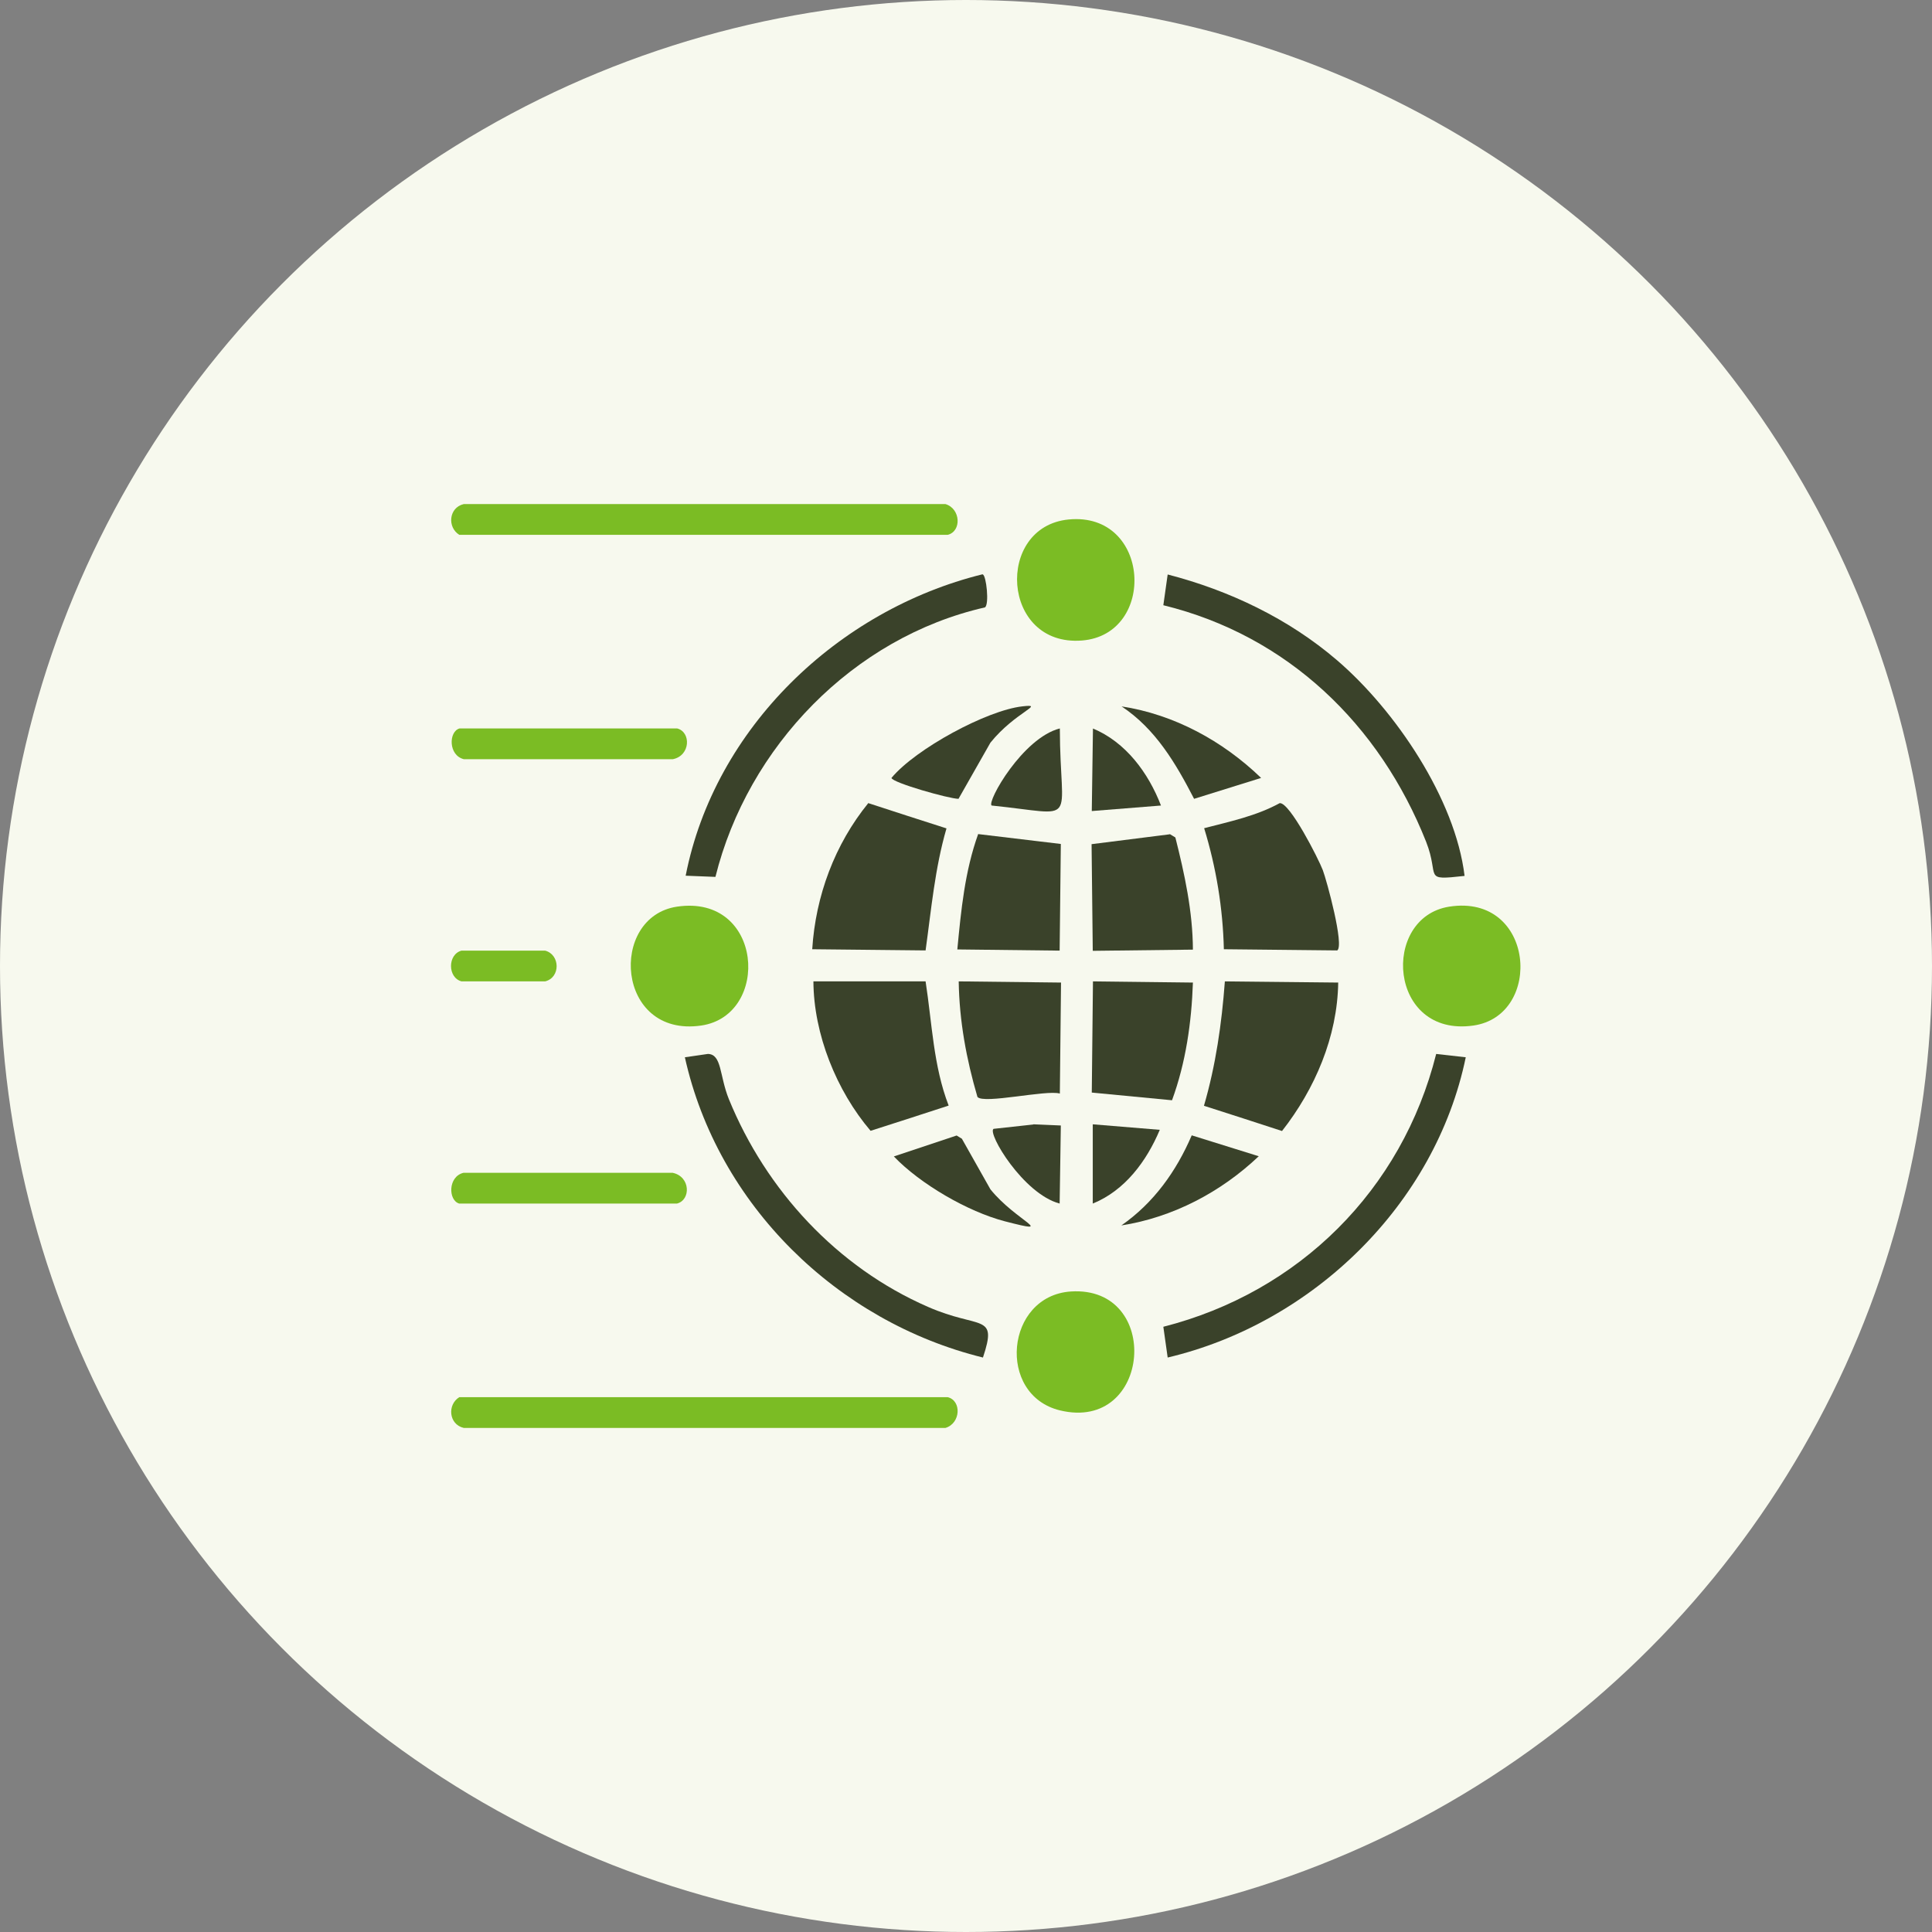 <svg xmlns="http://www.w3.org/2000/svg" id="Layer_1" viewBox="0 0 98 98"><rect x="0" y="0" width="98" height="98" fill="#808080" stroke="none"/><defs><style> .cls-1 { fill: #7bbc24; } .cls-2 { fill: #f7f9ee; } .cls-3 { fill: #3a422a; } </style></defs><circle class="cls-2" cx="49" cy="49" r="49"></circle><g><path class="cls-1" d="M23.52,25.57h24.44c.77.23.83,1.38.11,1.56h-24.77c-.62-.38-.54-1.38.22-1.56Z"></path><path class="cls-1" d="M54.21,26.35c4.16-.4,4.48,5.84.67,6.14-4.1.32-4.42-5.78-.67-6.14Z"></path><path class="cls-3" d="M49.85,29.14c.18.04.34,1.53.11,1.67-6.68,1.52-12.03,7.07-13.67,13.67-.5-.02-1-.04-1.51-.06,1.47-7.5,7.73-13.48,15.06-15.29Z"></path><path class="cls-3" d="M59.23,29.14c3.13.81,6.13,2.24,8.59,4.35,2.95,2.53,6,7.03,6.47,10.94-2.17.24-1.24.08-1.95-1.73-2.36-5.95-7.03-10.46-13.33-12,.07-.52.15-1.04.22-1.56Z"></path><path class="cls-3" d="M51.86,35.83c1.21-.14-.35.27-1.62,1.84-.54.95-1.08,1.9-1.62,2.85-.47,0-3.37-.82-3.4-1.06,1.23-1.48,4.84-3.43,6.64-3.63Z"></path><path class="cls-3" d="M56.88,35.83c2.68.41,5.14,1.75,7.09,3.63-1.13.35-2.27.71-3.4,1.06-.93-1.8-1.95-3.54-3.68-4.69Z"></path><path class="cls-1" d="M23.3,36.95h11.05c.71.18.68,1.38-.22,1.56h-10.6c-.79-.19-.78-1.4-.22-1.56Z"></path><path class="cls-3" d="M53.76,36.95c.01,4.99,1.06,4.37-3.46,3.91-.25-.19,1.57-3.43,3.46-3.91Z"></path><path class="cls-3" d="M55.43,36.95c1.67.69,2.82,2.25,3.46,3.91-1.17.09-2.34.19-3.51.28.02-1.39.04-2.79.06-4.18Z"></path><path class="cls-3" d="M44.05,40.74c1.32.43,2.64.86,3.96,1.28-.59,2.03-.77,4.11-1.06,6.19-1.92-.02-3.83-.04-5.75-.06.17-2.7,1.14-5.32,2.85-7.42Z"></path><path class="cls-3" d="M64.92,40.74c.51-.03,1.96,2.82,2.18,3.4.2.53,1.1,3.83.73,4.07-1.92-.02-3.83-.04-5.75-.06-.05-2.09-.39-4.15-1-6.14,1.31-.34,2.65-.62,3.85-1.28Z"></path><path class="cls-3" d="M49.63,42.31c1.39.17,2.79.33,4.18.5-.02,1.8-.04,3.61-.06,5.41-1.73-.02-3.46-.04-5.19-.06.19-1.99.38-3.97,1.06-5.86Z"></path><path class="cls-3" d="M59.34,42.31c.09.06.19.11.28.17.47,1.86.88,3.75.89,5.69-1.69.02-3.38.04-5.08.06-.02-1.8-.04-3.61-.06-5.41,1.32-.17,2.64-.33,3.96-.5Z"></path><path class="cls-1" d="M34.34,45.99c4.38-.65,4.77,5.51,1.23,6.03-4.33.63-4.71-5.51-1.23-6.03Z"></path><path class="cls-1" d="M73.51,45.99c4.35-.68,4.79,5.52,1.23,6.03-4.32.62-4.71-5.48-1.23-6.03Z"></path><path class="cls-1" d="M23.41,48.22h4.24c.77.2.79,1.37,0,1.56h-4.24c-.71-.19-.71-1.37,0-1.56Z"></path><path class="cls-3" d="M41.26,49.78h5.69c.33,2.12.39,4.28,1.17,6.3-1.32.43-2.64.86-3.96,1.28-1.73-2.03-2.89-4.91-2.9-7.59Z"></path><path class="cls-3" d="M48.63,49.78c1.73.02,3.46.04,5.19.06-.02,1.88-.04,3.76-.06,5.63-.69-.2-3.88.55-4.18.17-.56-1.91-.92-3.86-.95-5.86Z"></path><path class="cls-3" d="M55.43,49.78c1.69.02,3.38.04,5.08.06-.07,2.03-.36,4.06-1.06,5.97-1.36-.13-2.72-.26-4.07-.39.02-1.88.04-3.76.06-5.63Z"></path><path class="cls-3" d="M62.13,49.78c1.92.02,3.83.04,5.75.06-.04,2.75-1.18,5.4-2.85,7.53-1.32-.43-2.64-.86-3.96-1.28.6-2.06.9-4.16,1.06-6.3Z"></path><path class="cls-3" d="M35.91,53.46c.71.02.58,1.1,1.06,2.29,1.89,4.63,5.49,8.53,10.1,10.54,2.64,1.16,3.55.29,2.79,2.57-7.39-1.82-13.46-7.75-15.12-15.23l1.17-.17Z"></path><path class="cls-3" d="M72.84,53.46l1.51.17c-1.54,7.46-7.76,13.49-15.12,15.23-.07-.52-.15-1.04-.22-1.56,6.88-1.75,12.11-6.94,13.84-13.84Z"></path><path class="cls-3" d="M52.42,57.03c.46.02.93.04,1.39.06-.02,1.32-.04,2.64-.06,3.96-1.85-.49-3.69-3.59-3.35-3.79.67-.07,1.34-.15,2.01-.22Z"></path><path class="cls-3" d="M55.43,57.03c1.13.09,2.27.19,3.4.28-.67,1.59-1.77,3.08-3.4,3.74v-4.02Z"></path><path class="cls-3" d="M48.51,57.59c.09.06.19.11.28.17.48.86.97,1.71,1.45,2.57,1.31,1.62,3.44,2.32.73,1.62-1.88-.49-4.29-1.89-5.63-3.29,1.06-.35,2.12-.71,3.18-1.06Z"></path><path class="cls-3" d="M60.45,57.59c1.13.35,2.27.71,3.4,1.06-1.92,1.82-4.35,3.1-6.97,3.51,1.64-1.14,2.79-2.75,3.57-4.57Z"></path><path class="cls-1" d="M23.52,59.49h10.6c.91.19.93,1.38.22,1.56h-11.05c-.56-.17-.57-1.37.22-1.56Z"></path><path class="cls-1" d="M54.32,65.51c4.64-.3,4.09,7.16-.56,6.03-3.22-.79-2.76-5.81.56-6.03Z"></path><path class="cls-1" d="M23.3,70.87h24.77c.72.18.66,1.33-.11,1.56h-24.44c-.76-.18-.84-1.18-.22-1.56Z"></path></g></svg>